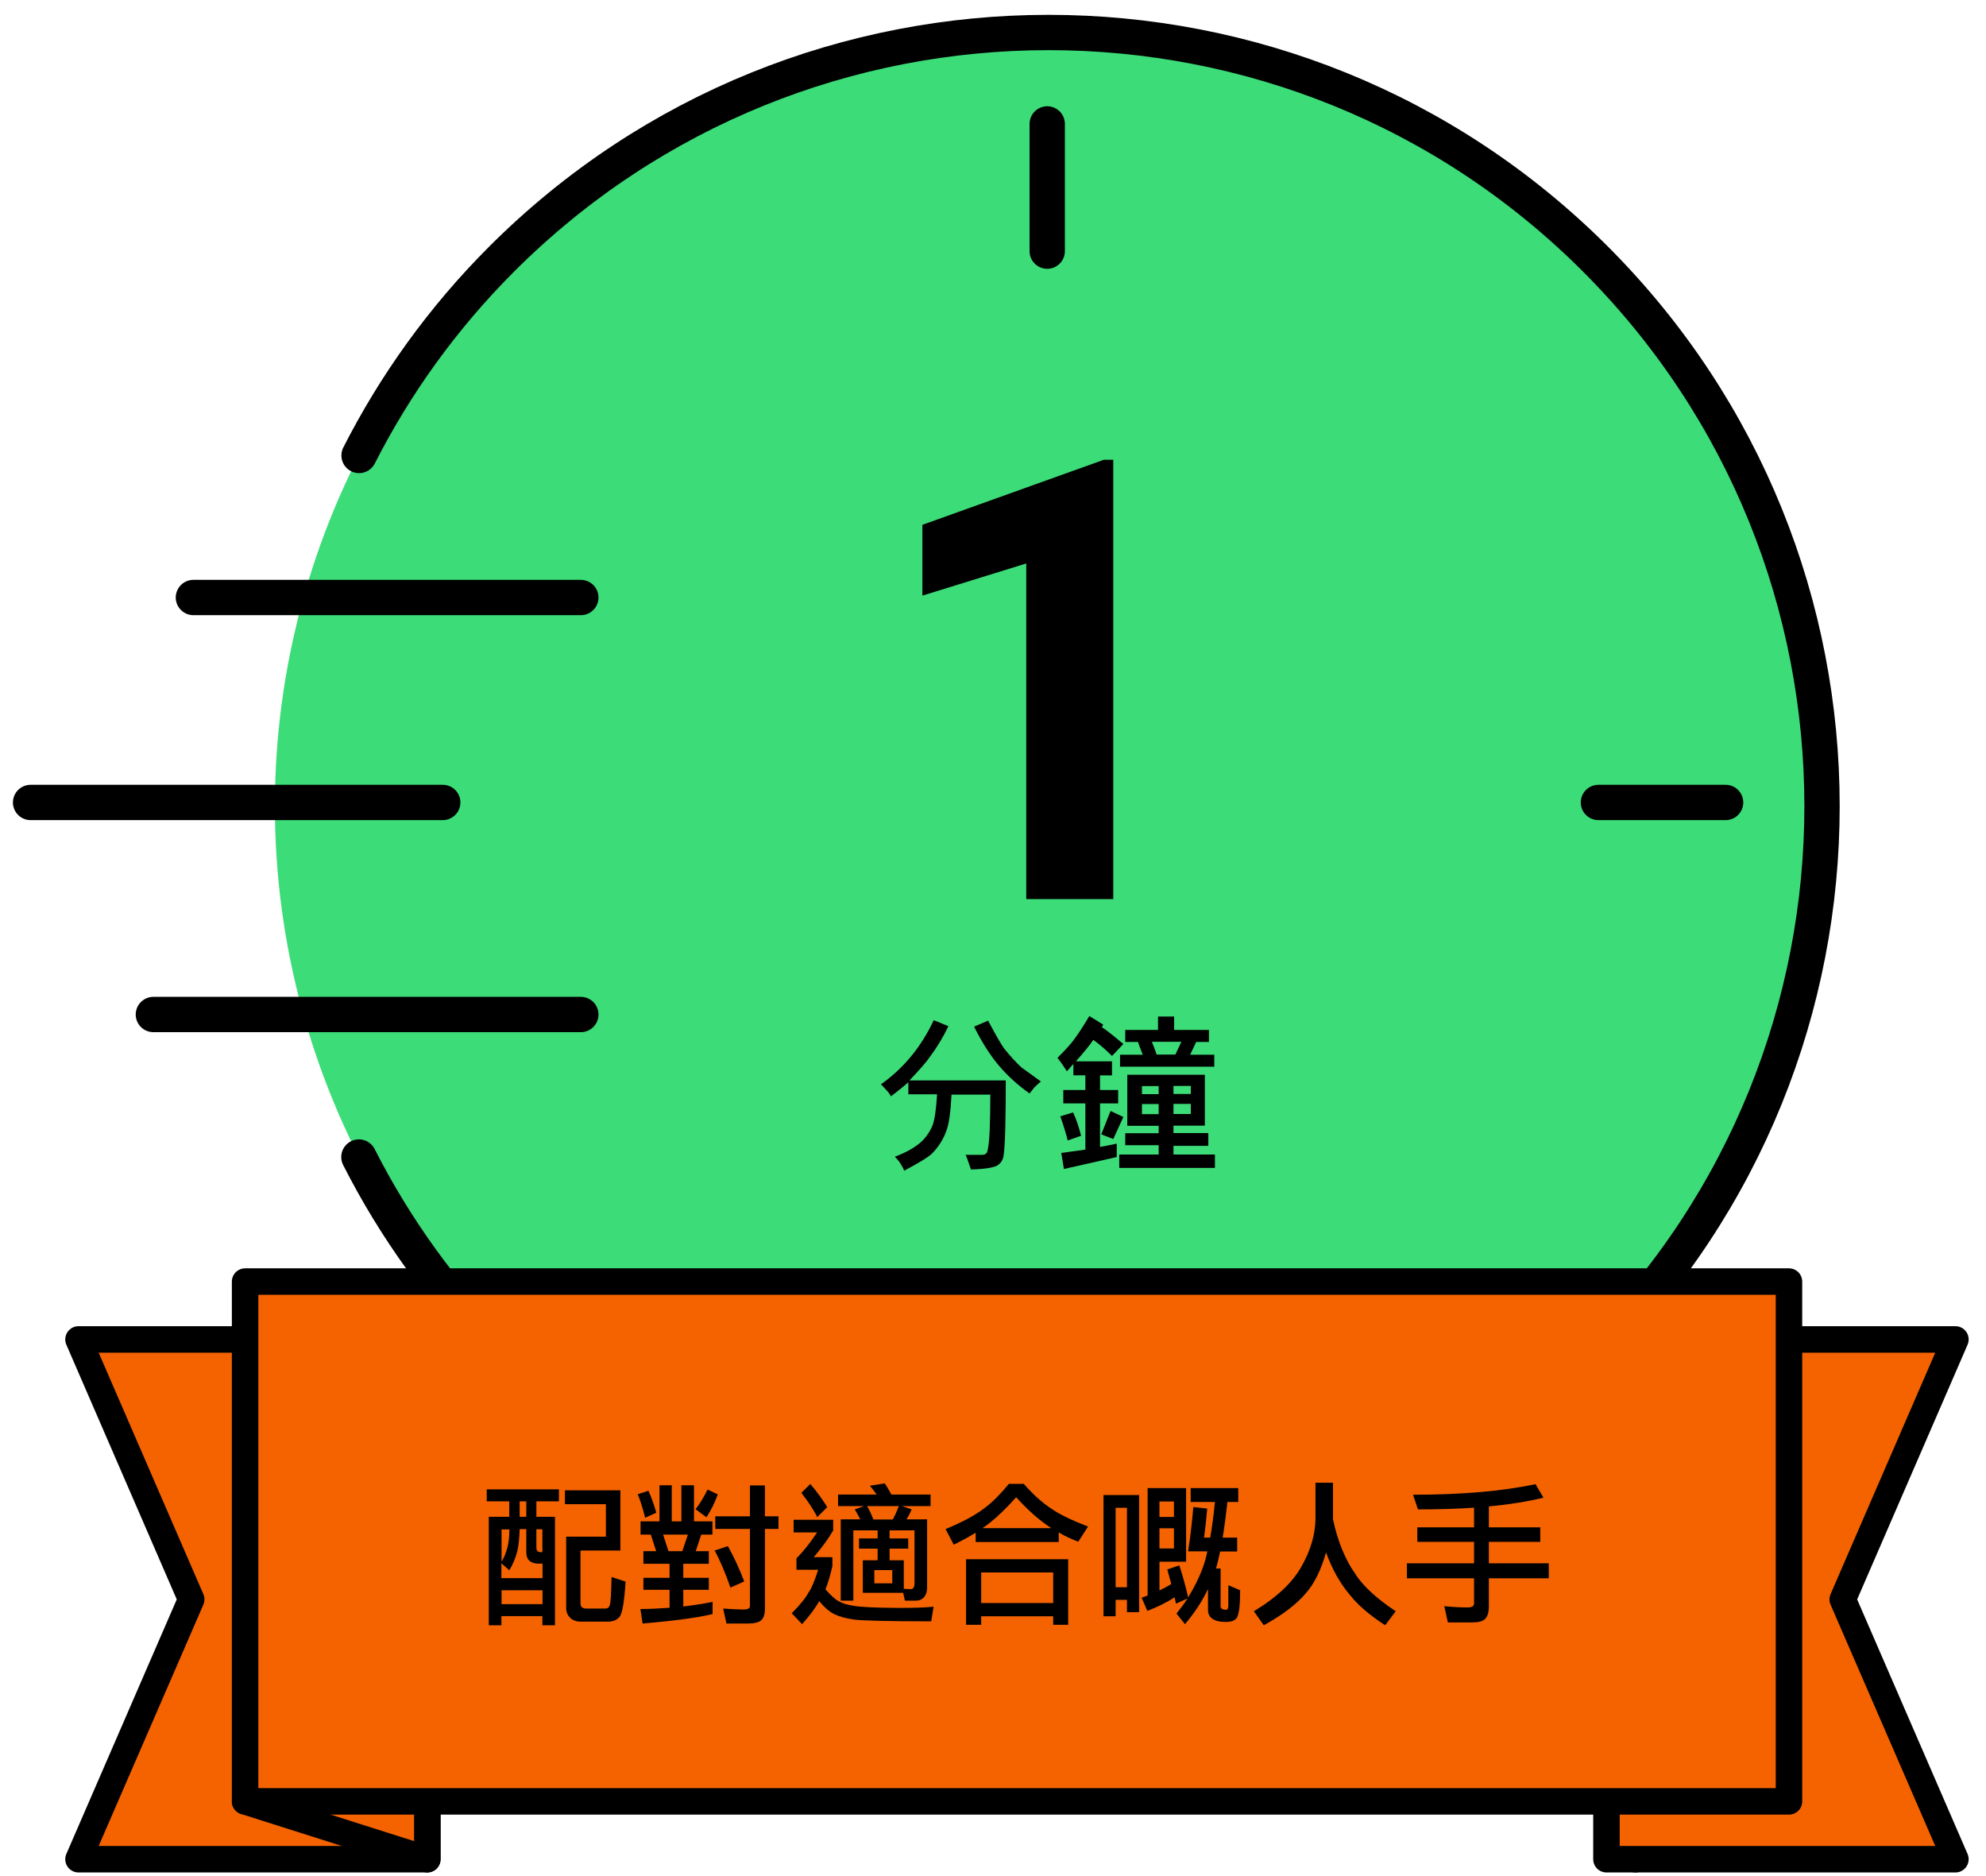 <?xml version="1.0" encoding="UTF-8"?>
<svg id="_圖層_1" data-name="圖層 1" xmlns="http://www.w3.org/2000/svg" viewBox="0 0 126 119">
  <defs>
    <style>
      .cls-1, .cls-2 {
        stroke-width: 0px;
      }

      .cls-2, .cls-3 {
        fill: #3cdc78;
      }

      .cls-4 {
        fill: #f46300;
        stroke-width: 1.68px;
      }

      .cls-4, .cls-3 {
        stroke: #000;
        stroke-linecap: round;
        stroke-linejoin: round;
      }

      .cls-3 {
        stroke-width: 2.24px;
      }
    </style>
  </defs>
  <circle class="cls-2" cx="66.52" cy="51.14" r="49.08"/>
  <path class="cls-3" d="m22.77,73.39c2.28,4.49,5.29,8.7,9.04,12.45,19.17,19.17,50.24,19.17,69.41,0,19.17-19.17,19.17-50.24,0-69.41C82.06-2.73,50.98-2.73,31.82,16.44c-3.75,3.75-6.76,7.97-9.04,12.45"/>
  <line class="cls-3" x1="66.44" y1="7.86" x2="66.44" y2="15.93"/>
  <line class="cls-3" x1="109.48" y1="50.9" x2="101.41" y2="50.9"/>
  <line class="cls-3" x1="1.94" y1="50.9" x2="28.09" y2="50.9"/>
  <line class="cls-3" x1="12.27" y1="37.9" x2="36.85" y2="37.9"/>
  <line class="cls-3" x1="9.73" y1="64.35" x2="36.85" y2="64.35"/>
  <g>
    <path class="cls-1" d="m70.63,57.03h-5.52v-21.29l-6.59,2.04v-4.49l11.52-4.13h.59v27.86Z"/>
    <path class="cls-1" d="m59.46,69.41h-1.83v-.76c-.23.2-.59.5-1.1.89-.08-.14-.18-.28-.3-.4-.11-.13-.23-.25-.34-.36,1.44-1.02,2.56-2.38,3.35-4.07l.93.38c-.34.71-.72,1.34-1.15,1.91-.2.31-.64.82-1.32,1.53h6.11c0,2.49-.04,4.06-.13,4.71-.03.28-.14.49-.34.64-.2.17-.78.27-1.74.3-.17-.51-.28-.82-.34-.93h1.06c.2,0,.31-.1.34-.3.11-.42.17-1.6.17-3.52h-2.46c-.06,1.13-.17,1.91-.34,2.33-.2.54-.5,1-.89,1.4-.23.23-.82.59-1.78,1.1-.03-.11-.1-.25-.21-.42-.06-.11-.18-.27-.38-.47.62-.23,1.15-.51,1.57-.85.34-.28.61-.65.81-1.1.14-.34.24-1,.3-1.99Zm6.58-.81c-.14.11-.28.24-.42.38-.03.03-.13.16-.3.38-.76-.54-1.43-1.15-1.99-1.82-.54-.65-1.05-1.46-1.53-2.42l.89-.38c.51.96.86,1.57,1.06,1.82.34.42.69.81,1.06,1.15.2.14.61.44,1.23.89Z"/>
    <path class="cls-1" d="m69.1,64.44l.89.55-.08.17c.2.11.65.47,1.36,1.06l-.72.76c-.4-.4-.79-.74-1.19-1.02-.2.31-.57.76-1.1,1.36h2.29v.89h-.76v.93h1.15v.85h-1.15v2.76c.2-.03.55-.1,1.06-.21v.85l-3.35.76-.17-1.02,1.53-.21v-2.93h-1.4v-.85h1.4v-.93h-.76v-.72c-.08.08-.15.16-.19.21-.04.06-.12.14-.23.25-.17-.28-.37-.57-.59-.85.54-.54.91-.95,1.1-1.23.31-.42.62-.91.93-1.44Zm-.51,7.6l-.85.3c-.11-.45-.27-.96-.47-1.53l.81-.25c.2.42.37.92.51,1.49Zm1.87-1.57l.81.38-.64,1.4-.76-.3.59-1.49Zm1.06.93v-3.23h4.92v3.23h-1.99v.47h2.21v.81h-2.21v.55h2.63v.85h-6.07v-.85h2.5v-.59h-2.12v-.76h2.12v-.47h-2Zm1.95-6.07v-.85h1.02v.85h2.21v.76h-.81l-.38.81h1.53v.76h-5.98v-.76h1.44c-.2-.51-.3-.78-.3-.81h-.81v-.76h2.08Zm.04,4.07v-.51h-1.06v.51h1.06Zm0,1.27v-.64h-1.06v.64h1.06Zm1.06-3.78l.38-.81h-1.87c.2.51.3.78.3.81h1.19Zm.98,2.5v-.51h-1.1v.51h1.1Zm0,1.27v-.64h-1.1v.64h1.1Z"/>
  </g>
  <polygon class="cls-4" points="115.32 114.26 103.76 117.93 103.76 114.26 115.32 114.26"/>
  <g>
    <polygon class="cls-4" points="101.92 117.93 124.06 117.93 116.91 101.45 124.06 84.96 101.92 84.96 101.92 117.93"/>
    <g>
      <polygon class="cls-4" points="27.11 117.93 4.98 117.93 12.13 101.45 4.98 84.96 27.11 84.96 27.11 117.93"/>
      <polyline class="cls-4" points="15.55 114.26 27.11 117.93 27.11 114.26"/>
    </g>
    <rect class="cls-4" x="15.55" y="81.29" width="97.95" height="32.97"/>
    <g>
      <path class="cls-1" d="m35.46,94.47v.76h-1.43v.98h1.18v6.88h-.8v-.58h-2.6v.58h-.8v-6.88h1.3v-.98h-1.43v-.76h4.57Zm-1.04,5.64v-.93h-.27c-.23,0-.42-.06-.56-.18s-.2-.31-.2-.58v-1.43h-.42c-.02.55-.06,1-.14,1.36-.1.41-.26.83-.52,1.25l-.5-.44v.94h2.6Zm-2.22-1.99c.07-.25.11-.62.12-1.11h-.5v2.05c.18-.29.3-.61.38-.94Zm2.22,3.63v-.88h-2.6v.88h2.6Zm-1.03-6.52h-.42v.98h.42v-.98Zm.64,2.93c0,.2.09.29.26.29h.12v-1.45h-.38v1.15Zm2.8.19v3.35c0,.22.12.33.36.33h1.23c.12,0,.21-.06.26-.2.06-.13.1-.72.12-1.8l.89.29c-.08,1.25-.2,1.97-.36,2.2-.15.22-.41.34-.78.34h-1.71c-.28,0-.51-.09-.66-.24-.18-.17-.26-.38-.26-.65v-4.5h2.52v-2.06h-2.6v-.88h3.52v3.82h-2.52Z"/>
      <path class="cls-1" d="m41.64,95.95l-.71.32c-.14-.56-.29-1.05-.47-1.49l.68-.22c.2.44.36.91.5,1.4Zm.98-1.74v2.29h.61v-2.29h.8v2.29h1.17v.84h-.71l-.35,1.05h.83v.8h-1.62v.89h1.62v.76h-1.62v1.06c.67-.08,1.29-.18,1.86-.29v.77c-.85.21-2.33.42-4.44.6l-.14-.92c.64,0,1.26-.04,1.85-.08v-1.14h-1.66v-.76h1.66v-.89h-1.66v-.8h.81l-.34-1.05h-.65v-.84h1.2v-2.29h.8Zm.67,4.18l.35-1.05h-1.57l.34,1.05h.88Zm2.25-3.6c-.21.57-.45,1.04-.72,1.45l-.69-.51c.27-.35.53-.77.76-1.25l.65.31Zm1.68,5.52l-.88.39c-.3-.88-.63-1.67-1-2.35l.84-.28c.39.7.74,1.46,1.04,2.25Zm.36-4.13v-1.96h.95v1.96h.86v.8h-.86v5.06c0,.34-.08.59-.23.73-.16.14-.44.21-.84.21h-1.37l-.21-.95c.53.04.96.06,1.3.06.26,0,.4-.07.4-.22v-4.89h-2.2v-.8h2.2Z"/>
      <path class="cls-1" d="m52.86,96.4v.68c-.32.54-.73,1.1-1.23,1.69h1.18v.58c-.15.62-.29,1.1-.44,1.46.36.41.65.67.89.78.21.12.51.21.92.27.47.08,1.4.12,2.78.13,1.02,0,1.77-.02,2.27-.08l-.15.93c-2.68,0-4.31-.04-4.89-.11-.55-.08-.97-.2-1.27-.35-.28-.14-.6-.4-.94-.82-.27.47-.64.95-1.09,1.46l-.66-.69c.51-.51.87-.95,1.08-1.34.17-.22.36-.69.6-1.42h-1.38v-.73c.42-.41.86-.96,1.31-1.64h-1.49v-.8h2.52Zm-.38-.8l-.63.63c-.23-.47-.58-.99-1.01-1.54l.57-.56c.43.5.78.99,1.07,1.46Zm4.06-.8h2.5v.73h-1.82l.62.21c-.1.23-.21.45-.33.63h1.31v4.31c0,.29-.08.51-.21.64-.13.14-.3.21-.53.21h-.67l-.11-.5h-2.56v-2.06h.94v-.74h-1.18v-.65h1.18v-.51h-1.54v4.46h-.8v-5.16h1.24c-.1-.2-.21-.4-.35-.63l.6-.21h-1.66v-.73h2.45c-.14-.2-.28-.38-.43-.56l.94-.15c.15.21.28.45.42.7Zm.1,1.58c.15-.26.27-.55.39-.85h-2.02c.15.25.28.54.4.85h1.23Zm-.03,3.21h-1.14v.84h1.14v-.84Zm.73-.62v1.81l.42.02c.18,0,.26-.13.26-.35v-3.38h-1.58v.51h1.18v.65h-1.18v.74h.9Z"/>
      <path class="cls-1" d="m64.96,94.13c.59.67,1.18,1.21,1.81,1.61.45.31,1.2.68,2.26,1.09l-.62.96c-.43-.16-.84-.35-1.24-.59v.61h-5.27v-.59c-.41.25-.88.51-1.39.76l-.52-.99c1.09-.45,1.93-.9,2.52-1.37.47-.35.97-.86,1.5-1.5h.96Zm2.82,8.93h-.96v-.54h-4.57v.54h-.96v-4.16h6.48v4.16Zm-.96-1.38v-1.94h-4.57v1.94h4.57Zm-.12-4.75c-.73-.47-1.47-1.12-2.23-1.96-.58.65-1.13,1.19-1.67,1.62-.15.12-.3.23-.47.34h4.37Z"/>
      <path class="cls-1" d="m72.26,102.26h-.76v-.78h-.72v1.04h-.77v-7.69h2.26v7.42Zm-.76-1.58v-5.04h-.72v5.04h.72Zm3.74-1.62h-1.68v1.82c.25-.12.51-.25.75-.41-.09-.33-.18-.63-.25-.92l.76-.26c.21.64.4,1.32.56,2.03.37-.59.68-1.21.93-1.88.11-.31.21-.65.29-1.04h-1.22c.16-1.05.26-1.99.33-2.81l.88.1c-.06.72-.13,1.34-.2,1.84h.39c.12-.67.22-1.43.3-2.26h-1.54v-.88h3.02v.88h-.69c-.09.84-.19,1.59-.3,2.26h.92v.88h-1.08c-.08.4-.17.76-.26,1.08h.29v2.4c0,.14.11.21.33.22.1,0,.16-.08.16-.25v-1.31l.75.32c0,.94-.07,1.51-.21,1.75-.13.18-.36.26-.71.26-.38,0-.66-.07-.85-.21-.19-.13-.27-.32-.27-.58v-1.3c-.39.82-.88,1.55-1.46,2.23l-.54-.67c.25-.31.49-.62.7-.96l-.73.33c-.03-.14-.06-.27-.09-.4-.5.32-1.07.61-1.73.86l-.36-.84c.13-.04.25-.08.38-.14v-6.81h2.44v4.66Zm-.76-2.84v-.98h-.92v.98h.92Zm0,2v-1.28h-.92v1.28h.92Z"/>
      <path class="cls-1" d="m86.01,99.88c.51.76,1.36,1.54,2.54,2.32l-.67.89c-.98-.64-1.71-1.26-2.2-1.88-.64-.74-1.16-1.66-1.55-2.74-.32,1.13-.76,2.01-1.31,2.62-.58.68-1.46,1.35-2.64,2l-.63-.89c1.46-.88,2.48-1.84,3.05-2.89.56-1,.84-1.98.86-2.94v-2.32h1.11v2.32c.31,1.44.8,2.61,1.45,3.51Z"/>
      <path class="cls-1" d="m97.92,95c-1,.24-2.15.43-3.46.55v1.33h3.26v.92h-3.26v1.36h3.8v.95h-3.8v1.78c0,.37-.08.63-.23.79s-.43.23-.84.23h-1.53l-.23-1.03c.61.06,1.1.08,1.49.08.26,0,.4-.08.4-.25v-1.6h-4.26v-.95h4.26v-1.36h-3.6v-.92h3.6v-1.25c-1.09.08-2.29.11-3.56.11l-.31-.93c3.06,0,5.64-.22,7.77-.67l.51.87Z"/>
    </g>
  </g>
</svg>